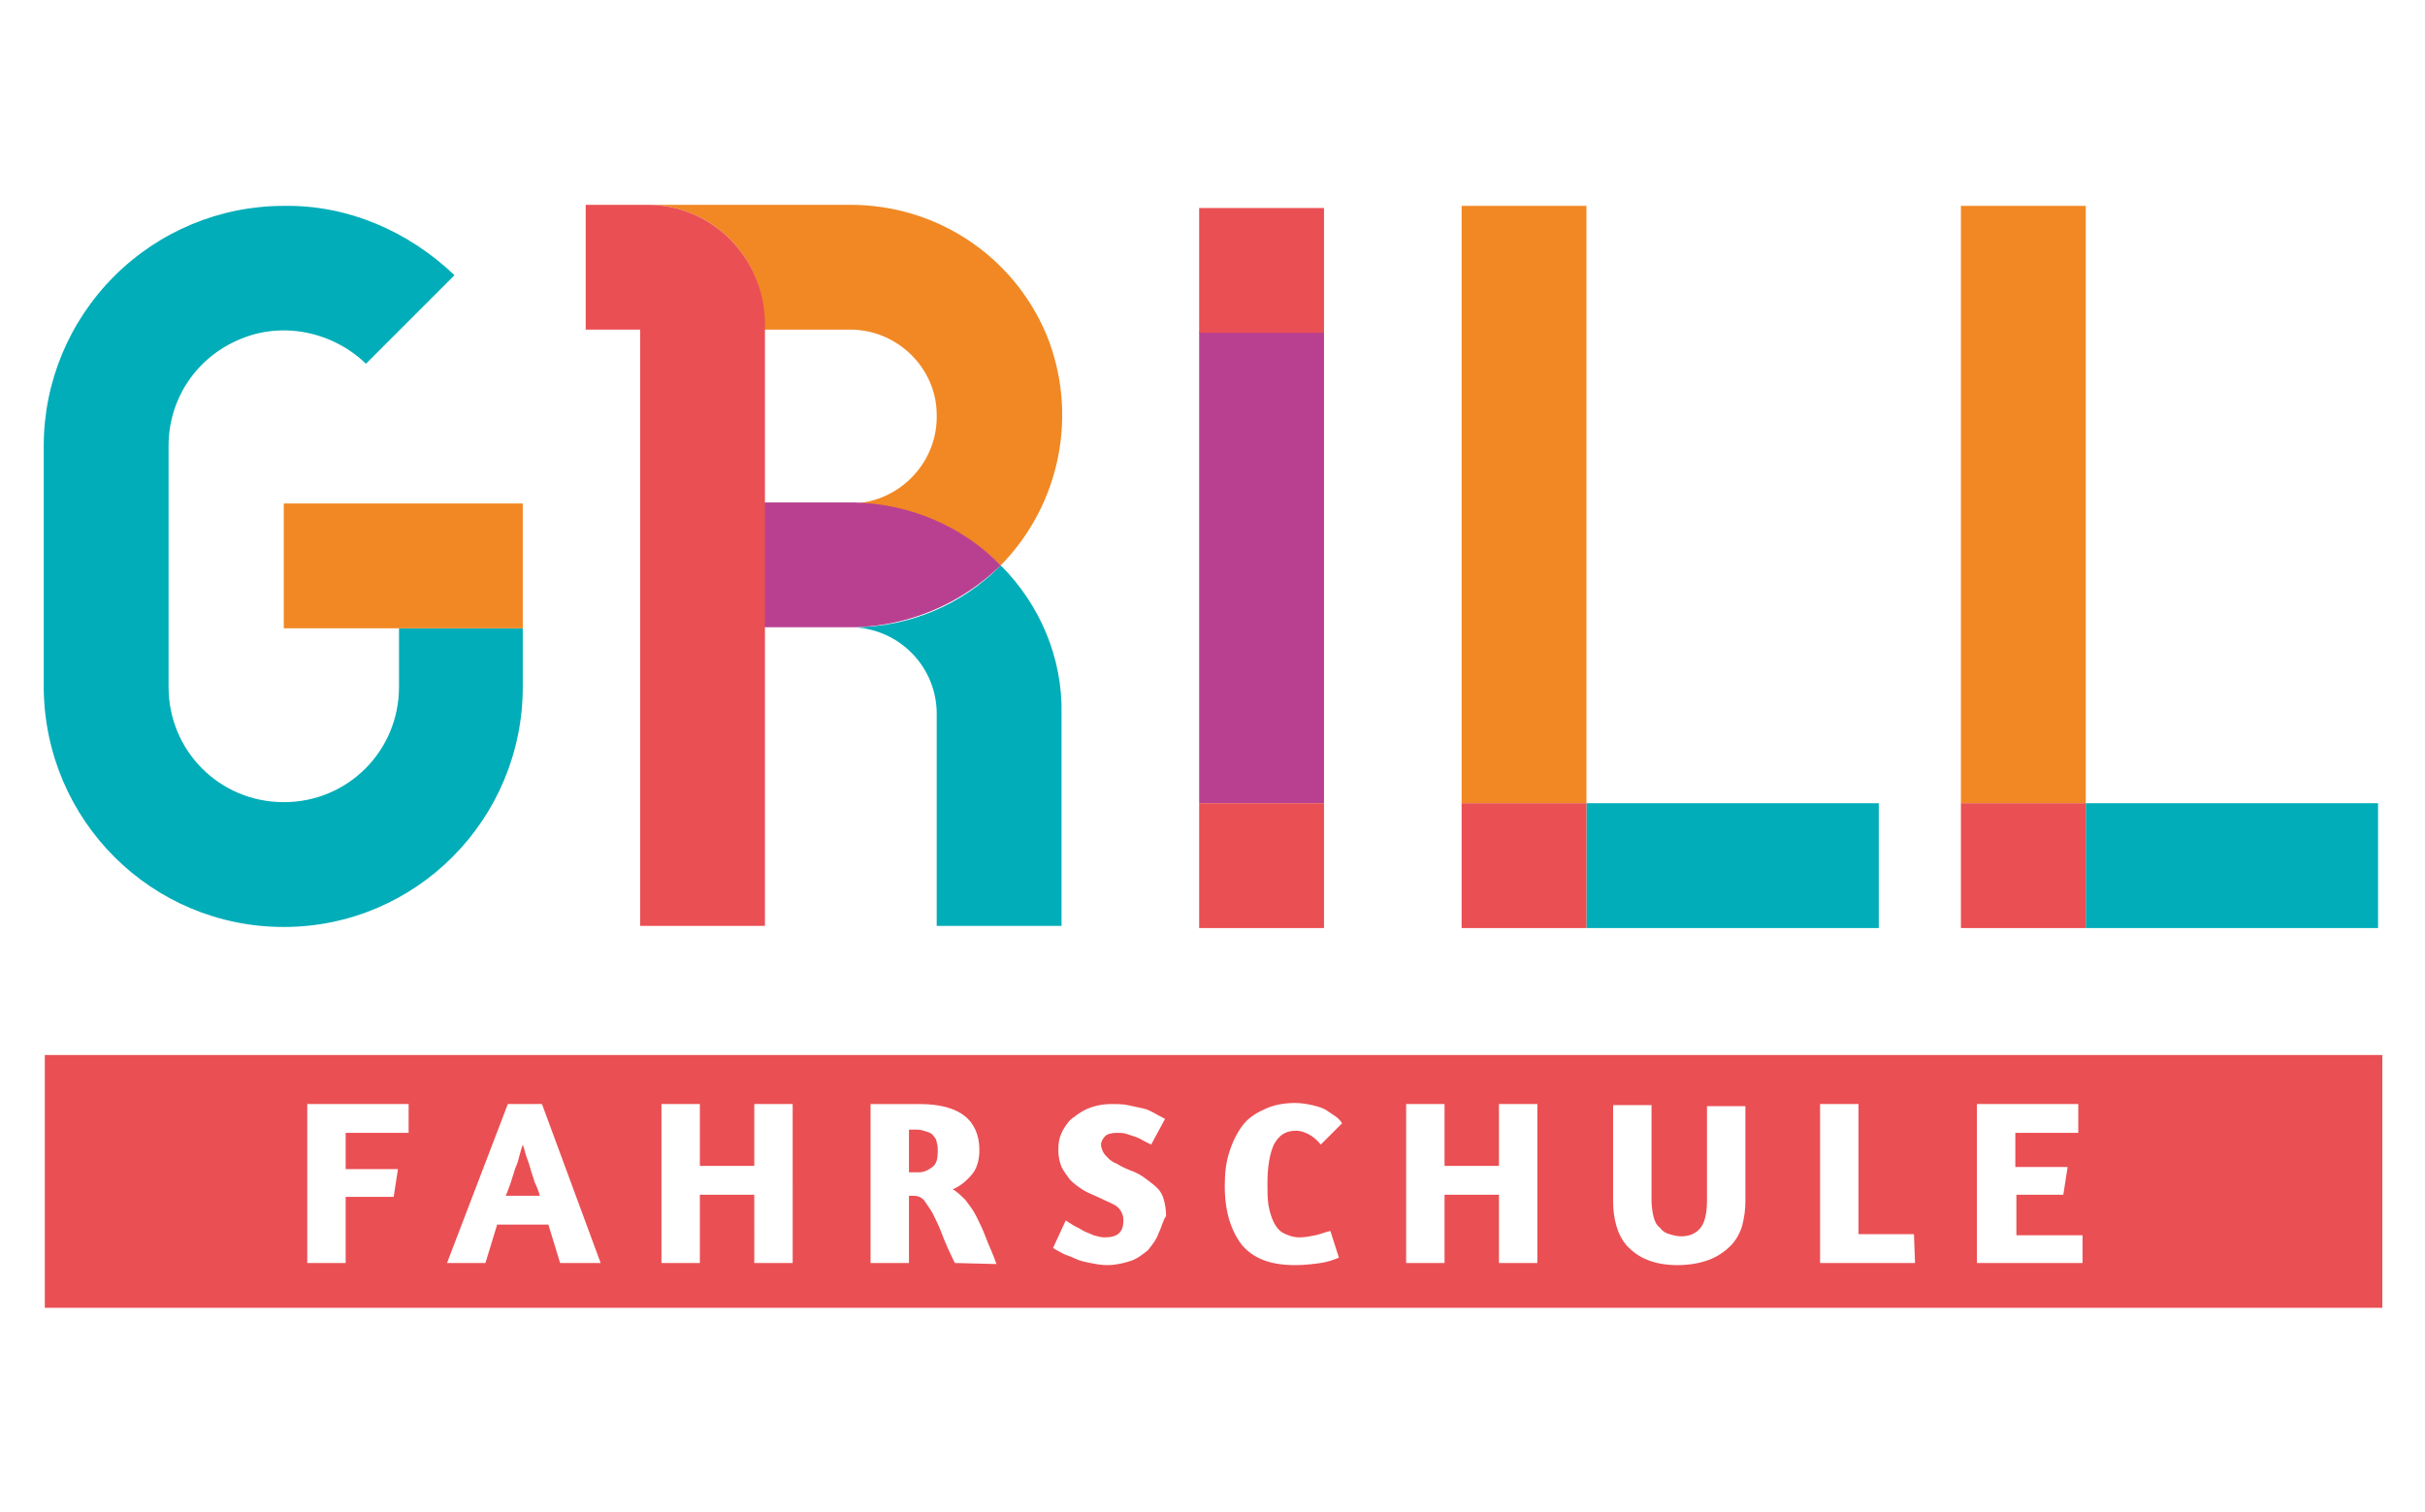 <?xml version="1.0" encoding="utf-8"?>
<!-- Generator: Adobe Illustrator 27.2.0, SVG Export Plug-In . SVG Version: 6.00 Build 0)  -->
<svg version="1.1" id="Ebene_1" xmlns="http://www.w3.org/2000/svg" xmlns:xlink="http://www.w3.org/1999/xlink" x="0px" y="0px"
	 viewBox="0 0 227.3 141.7" style="enable-background:new 0 0 227.3 141.7;" xml:space="preserve">
<style type="text/css">
	.st0{fill:#00ADB8;}
	.st1{fill:#F18824;}
	.st2{fill:#B94091;}
	.st3{fill:#EA4F53;}
</style>
<g>
	<g>
		<path class="st0" d="M26.6,19.3c-6,0-11.7,2.4-15.9,6.6s-6.6,9.9-6.6,15.9v22.7c0.1,12.4,10.1,22.4,22.5,22.4S49,76.8,49,64.4
			v-5.5H37.4v5.5c0,6-4.8,10.8-10.8,10.8s-10.8-4.8-10.8-10.8V41.8c0-4.4,2.6-8.3,6.7-10c4-1.7,8.7-0.7,11.8,2.3l8.3-8.3
			C38.2,21.6,32.5,19.2,26.6,19.3"/>
		<polygon class="st1" points="37.8,47.2 37.4,47.2 26.6,47.2 26.6,58.9 37.4,58.9 38.2,58.9 49,58.9 49,47.2 		"/>
	</g>
	<path class="st1" d="M79.7,19.2h-19c6,0,10.9,4.9,10.9,10.9v0.8h8.1c4.4,0,8.1,3.6,8.1,8c0.1,4.4-3.4,8.1-7.8,8.3
		c5.2,0.1,10.1,2.2,13.8,5.8c5.6-5.7,7.3-14.2,4.3-21.6C95,24,87.8,19.2,79.7,19.2 M79.7,58.8h-8.1l0,0H79.7c0.1,0,0.2,0,0.3,0
		C79.9,58.8,79.8,58.8,79.7,58.8"/>
	<path class="st0" d="M93.8,53c-3.6,3.7-8.6,5.8-13.8,5.8c4.4,0.2,7.8,3.8,7.8,8.1v19.9h11.7V66.9C99.6,61.7,97.5,56.7,93.8,53"/>
	<path class="st2" d="M80,47.1c-0.1,0-0.2,0-0.3,0h-8.1v11.7h8.1c0.1,0,0.2,0,0.3,0c5.2-0.1,10.1-2.2,13.8-5.8
		C90.2,49.3,85.2,47.2,80,47.1"/>
	<path class="st3" d="M60.7,19.2L60.7,19.2h-5.8v11.7H60v16.3v0.7v10.2v0.7v28h11.7v-24v-2.6V45.8v1.3V30.9v-0.2v-0.5
		C71.6,24.1,66.7,19.2,60.7,19.2z"/>
	<g>
		<path class="st2" d="M124.1,31.1h-11.7v44.2h11.7V31.1"/>
		<polyline class="st3" points="124.1,75.3 112.4,75.3 112.4,87 124.1,87 124.1,75.3 		"/>
		<polyline class="st3" points="124.1,19.5 112.4,19.5 112.4,31.2 124.1,31.2 124.1,19.5 		"/>
	</g>
	<rect x="148.7" y="75.3" class="st0" width="27.4" height="11.7"/>
	<polyline class="st1" points="148.7,19.3 137,19.3 137,75.3 148.7,75.3 148.7,19.3 	"/>
	<polyline class="st3" points="148.7,75.3 137,75.3 137,87 148.7,87 148.7,75.3 	"/>
	<rect x="195.5" y="75.3" class="st0" width="27.4" height="11.7"/>
	<polyline class="st1" points="195.5,19.3 183.8,19.3 183.8,75.3 195.5,75.3 195.5,19.3 	"/>
	<polyline class="st3" points="195.5,75.3 183.8,75.3 183.8,87 195.5,87 195.5,75.3 	"/>
	<g>
		<path class="st3" d="M87.5,106.5c-0.1-0.2-0.3-0.3-0.6-0.4c-0.3-0.1-0.6-0.2-0.9-0.2h-0.8v4h0.9c0.5,0,0.9-0.2,1.3-0.5
			s0.5-0.8,0.5-1.5c0-0.3,0-0.5-0.1-0.8C87.8,106.9,87.7,106.7,87.5,106.5z"/>
		<path class="st3" d="M49.7,109.5c-0.1-0.4-0.3-0.9-0.4-1.2c-0.1-0.4-0.2-0.7-0.3-1c-0.1,0.3-0.2,0.6-0.3,1s-0.2,0.8-0.4,1.2
			c-0.1,0.4-0.3,0.9-0.4,1.3c-0.2,0.5-0.3,0.9-0.5,1.3h3.2c-0.1-0.4-0.3-0.9-0.5-1.3C50,110.4,49.8,109.9,49.7,109.5z"/>
		<path class="st3" d="M4.2,98.9v23.7h219.1V98.9H4.2z M38.3,106.2h-5.9v3.4h4.9l-0.4,2.6h-4.5v6.2h-3.6v-14.9h9.5
			C38.3,103.5,38.3,106.2,38.3,106.2z M52.5,118.4l-1.1-3.6h-4.8l-1.1,3.6h-3.6l5.7-14.9h3.2l5.5,14.9H52.5z M74.3,118.4h-3.6V112
			h-5.1v6.4H62v-14.9h3.6v5.8h5.1v-5.8h3.6C74.3,103.5,74.3,118.4,74.3,118.4z M89.5,118.4c-0.5-1-0.9-1.9-1.2-2.7
			c-0.3-0.8-0.6-1.4-0.9-2c-0.3-0.5-0.6-0.9-0.8-1.2c-0.3-0.3-0.6-0.4-1-0.4h-0.4v6.3h-3.6v-14.9c0.1,0,0.4,0,0.8,0s0.8,0,1.3,0
			s1,0,1.4,0c0.5,0,0.8,0,1.1,0c1.9,0,3.3,0.4,4.2,1.1c0.9,0.7,1.4,1.8,1.4,3.2c0,0.9-0.2,1.7-0.7,2.3c-0.5,0.6-1.1,1.1-1.8,1.4
			c0.4,0.2,0.8,0.6,1.2,1c0.3,0.4,0.7,0.9,1,1.5s0.6,1.2,0.9,2s0.7,1.6,1,2.5L89.5,118.4L89.5,118.4z M108.6,115.6
			c-0.2,0.6-0.6,1.1-1,1.6c-0.5,0.4-1,0.8-1.6,1s-1.4,0.4-2.2,0.4c-0.6,0-1.1-0.1-1.6-0.2s-1-0.2-1.4-0.4s-0.8-0.3-1.2-0.5
			c-0.4-0.2-0.7-0.4-0.9-0.5l1.2-2.6c0.1,0.1,0.3,0.2,0.6,0.4c0.3,0.2,0.6,0.3,0.9,0.5s0.7,0.3,1.1,0.5c0.4,0.1,0.7,0.2,1,0.2
			c0.6,0,1.1-0.1,1.4-0.4s0.4-0.7,0.4-1.2s-0.2-0.9-0.5-1.2s-0.9-0.5-1.5-0.8s-1.2-0.5-1.7-0.8s-0.9-0.6-1.3-1
			c-0.3-0.4-0.6-0.8-0.8-1.2c-0.2-0.5-0.3-1-0.3-1.6c0-0.7,0.1-1.2,0.4-1.8c0.3-0.5,0.6-1,1.1-1.3c0.5-0.4,1-0.7,1.6-0.9
			c0.6-0.2,1.2-0.3,1.9-0.3c0.5,0,1,0,1.5,0.1s0.9,0.2,1.4,0.3s0.8,0.3,1.2,0.5c0.3,0.2,0.6,0.3,0.9,0.5l-1.3,2.4
			c-0.2-0.1-0.4-0.2-0.6-0.3c-0.2-0.1-0.5-0.3-0.8-0.4s-0.6-0.2-0.9-0.3c-0.3-0.1-0.6-0.1-0.9-0.1c-0.5,0-0.9,0.1-1.1,0.3
			s-0.4,0.5-0.4,0.8c0,0.2,0.1,0.5,0.2,0.7s0.3,0.4,0.5,0.6s0.5,0.4,0.8,0.5c0.3,0.2,0.7,0.4,1.2,0.6c0.6,0.2,1.1,0.5,1.5,0.8
			s0.8,0.6,1.1,0.9c0.3,0.3,0.5,0.7,0.6,1.1s0.2,0.9,0.2,1.5C109,114.4,108.9,115,108.6,115.6z M118.9,113c0.1,0.6,0.3,1.2,0.5,1.6
			s0.5,0.8,0.9,1s0.9,0.4,1.5,0.4c0.5,0,1-0.1,1.5-0.2s0.9-0.3,1.4-0.4l0.8,2.5c-0.5,0.2-1,0.4-1.7,0.5s-1.5,0.2-2.4,0.2
			c-2.3,0-3.9-0.6-5-1.9c-1-1.3-1.6-3.1-1.6-5.5c0-1.1,0.1-2.2,0.4-3.1c0.3-1,0.7-1.8,1.2-2.5s1.2-1.2,2.1-1.6
			c0.8-0.4,1.8-0.6,2.9-0.6c0.6,0,1.1,0.1,1.6,0.2c0.4,0.1,0.8,0.2,1.2,0.4c0.3,0.2,0.6,0.4,0.9,0.6s0.5,0.4,0.7,0.7l-2,2
			c-0.4-0.5-0.8-0.8-1.2-1c-0.4-0.2-0.8-0.3-1.1-0.3c-1,0-1.6,0.4-2.1,1.3c-0.4,0.9-0.6,2.1-0.6,3.7
			C118.8,111.7,118.8,112.4,118.9,113z M144.1,118.4h-3.6V112h-5.1v6.4h-3.6v-14.9h3.6v5.8h5.1v-5.8h3.6V118.4z M163.6,112.6
			c0,0.8-0.1,1.5-0.3,2.3c-0.2,0.7-0.6,1.4-1.1,1.9s-1.2,1-2,1.3s-1.8,0.5-3,0.5c-1.1,0-2.1-0.2-2.8-0.5c-0.8-0.3-1.4-0.8-1.9-1.3
			c-0.5-0.6-0.8-1.2-1-1.9s-0.3-1.5-0.3-2.2v-9.1h3.6v8.9c0,0.6,0.1,1.2,0.2,1.6s0.3,0.8,0.6,1c0.2,0.3,0.5,0.5,0.9,0.6
			c0.3,0.1,0.7,0.2,1.1,0.2c0.8,0,1.4-0.3,1.8-0.8s0.6-1.4,0.6-2.5v-8.9h3.6L163.6,112.6L163.6,112.6z M179.5,118.4h-8.9v-14.9h3.6
			v12.2h5.2L179.5,118.4L179.5,118.4z M195.1,118.4h-9.8v-14.9h9.5v2.7h-5.9v3.2h4.9l-0.4,2.6H189v3.8h6.2v2.6H195.1z"/>
	</g>
</g>
</svg>
